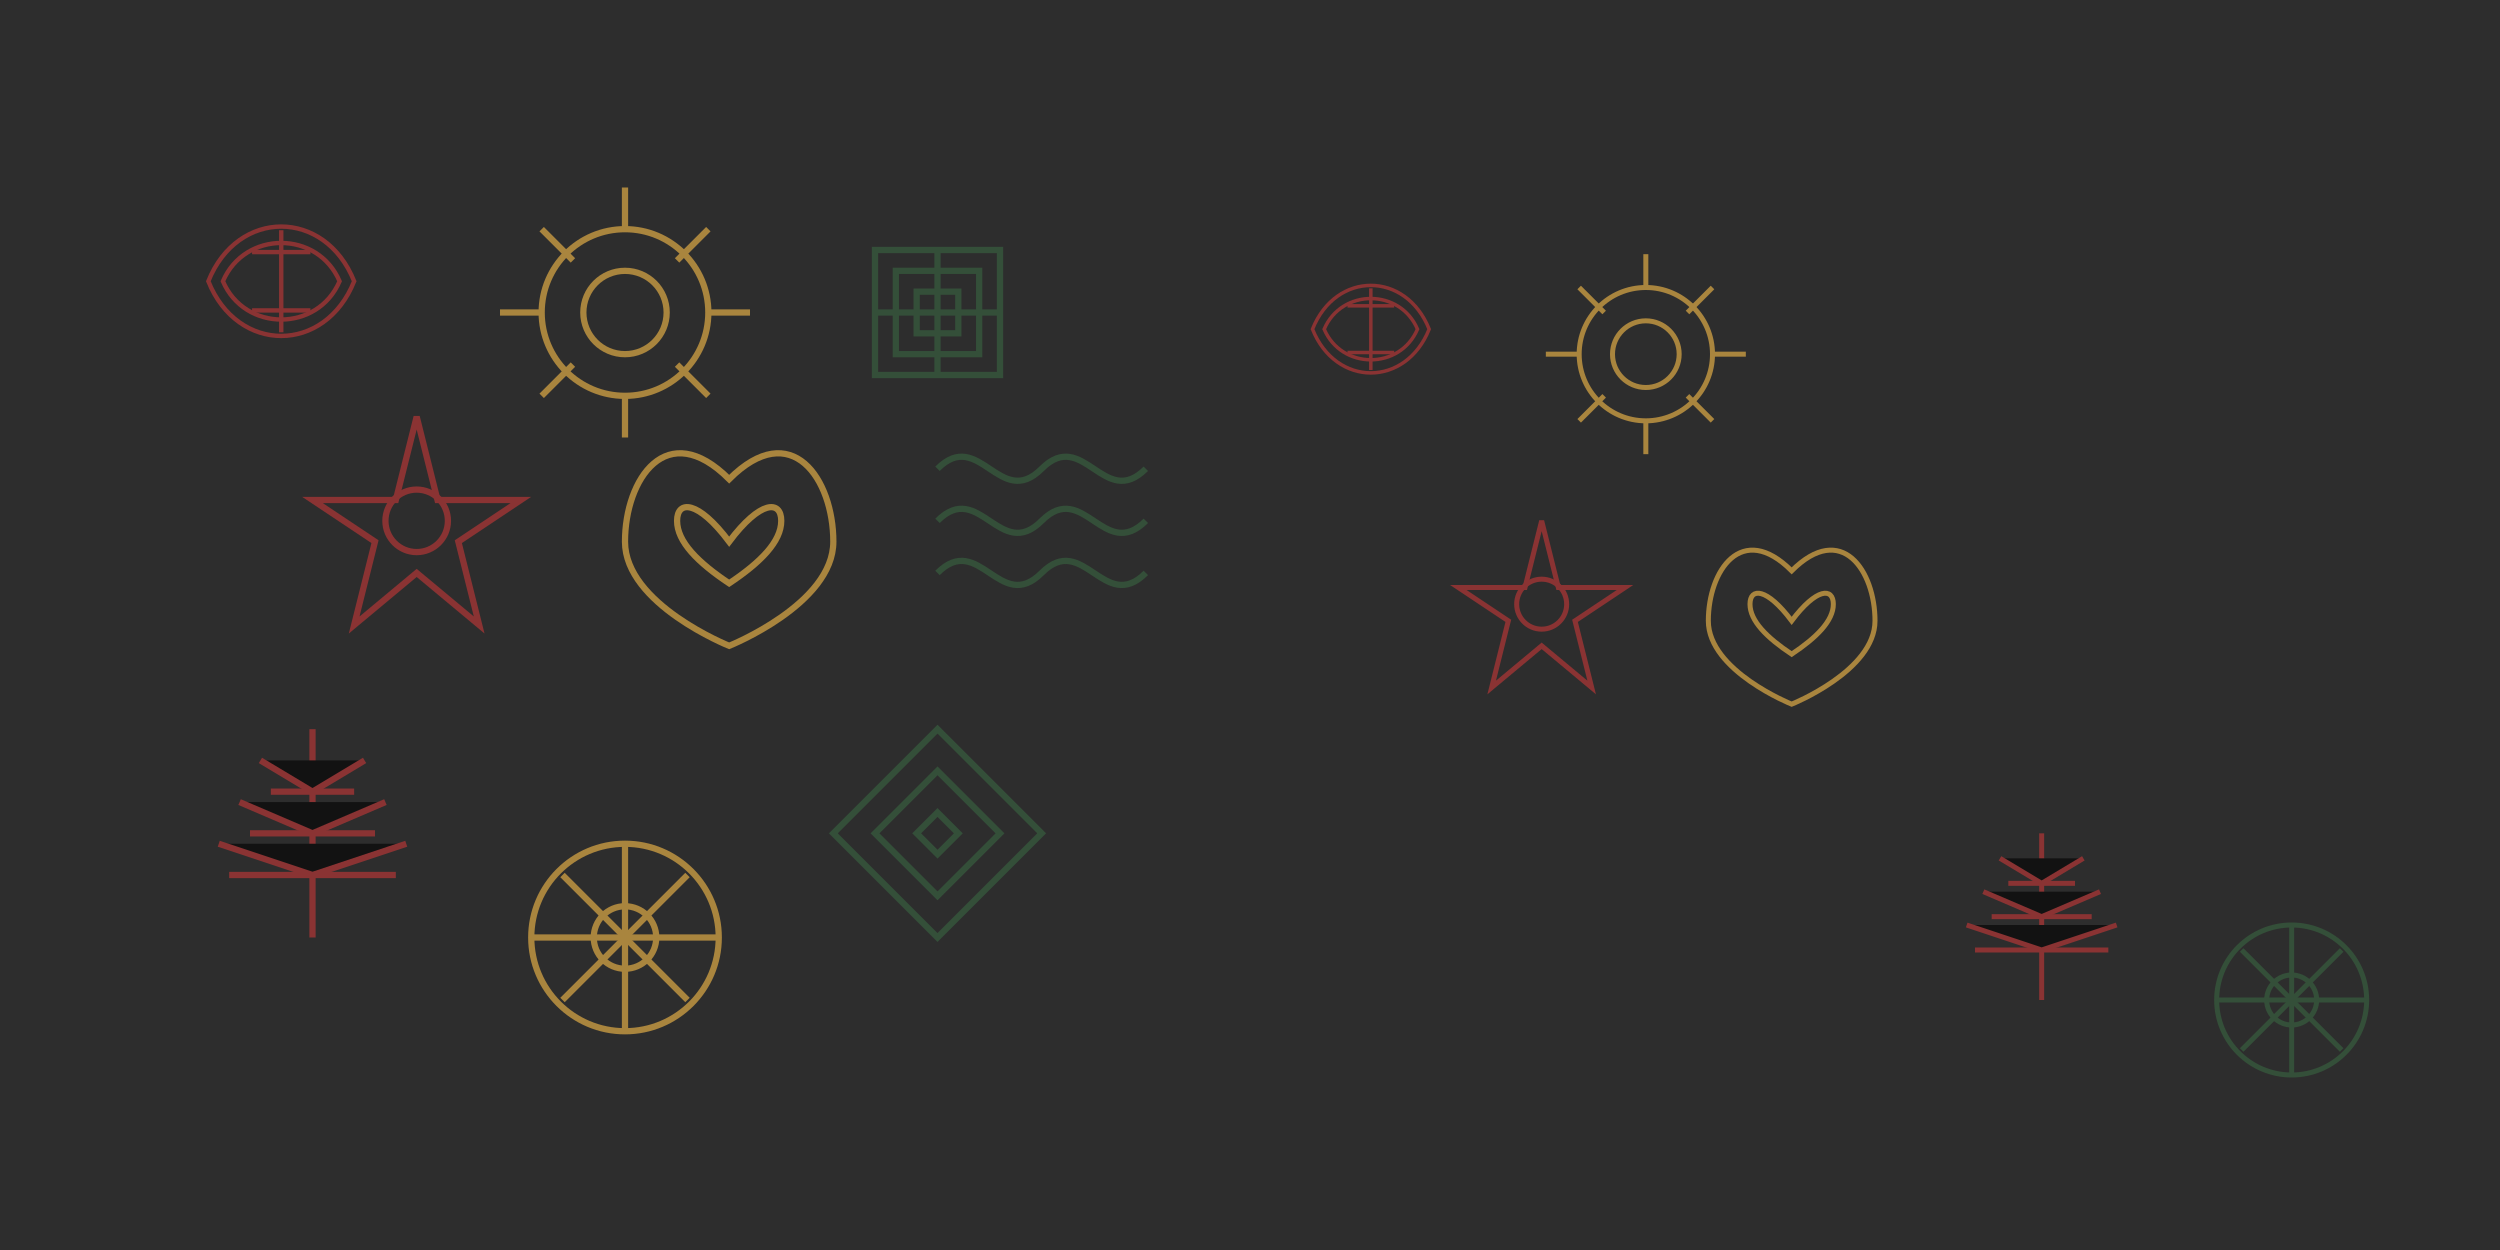 <svg xmlns="http://www.w3.org/2000/svg" viewBox="0 0 1200 600" width="1200" height="600">
  <!-- Background -->
  <rect width="1200" height="600" fill="#2d2d2d"/>
  
  <!-- Abstract Polish folk pattern elements -->
  <!-- Row 1 -->
  <g opacity="0.6">
    <!-- Parzenica motif adapted -->
    <g transform="translate(100, 100) scale(0.7)">
      <path d="M0 50 C20 0, 80 0, 100 50 C80 100, 20 100, 0 50 Z" fill="none" stroke="#c83737" stroke-width="3"/>
      <path d="M10 50 C25 15, 75 15, 90 50 C75 85, 25 85, 10 50 Z" fill="none" stroke="#c83737" stroke-width="3"/>
      <path d="M50 15 L50 85" stroke="#c83737" stroke-width="3"/>
      <path d="M30 30 L70 30" stroke="#c83737" stroke-width="3"/>
      <path d="M30 70 L70 70" stroke="#c83737" stroke-width="3"/>
    </g>
    
    <!-- Flower motif -->
    <g transform="translate(250, 100)">
      <circle cx="50" cy="50" r="40" fill="none" stroke="#fcbf49" stroke-width="3"/>
      <circle cx="50" cy="50" r="20" fill="none" stroke="#fcbf49" stroke-width="3"/>
      <path d="M50 10 L50 -10 M90 50 L110 50 M50 90 L50 110 M10 50 L-10 50" stroke="#fcbf49" stroke-width="3"/>
      <path d="M25 25 L10 10 M75 25 L90 10 M75 75 L90 90 M25 75 L10 90" stroke="#fcbf49" stroke-width="3"/>
    </g>
    
    <!-- Geometric pattern -->
    <g transform="translate(400, 100)">
      <rect x="20" y="20" width="60" height="60" fill="none" stroke="#386641" stroke-width="3"/>
      <rect x="30" y="30" width="40" height="40" fill="none" stroke="#386641" stroke-width="3"/>
      <rect x="40" y="40" width="20" height="20" fill="none" stroke="#386641" stroke-width="3"/>
      <line x1="20" y1="50" x2="80" y2="50" stroke="#386641" stroke-width="3"/>
      <line x1="50" y1="20" x2="50" y2="80" stroke="#386641" stroke-width="3"/>
    </g>
  </g>
  
  <!-- Row 2 -->
  <g opacity="0.6" transform="translate(150, 200)">
    <!-- Star motif -->
    <g>
      <path d="M50 0 L60 40 L100 40 L70 60 L80 100 L50 75 L20 100 L30 60 L0 40 L40 40 Z" fill="none" stroke="#c83737" stroke-width="3"/>
      <circle cx="50" cy="50" r="15" fill="none" stroke="#c83737" stroke-width="3"/>
    </g>
    
    <!-- Folk heart -->
    <g transform="translate(150, 0)">
      <path d="M50 30 C20 0, 0 30, 0 60 C0 90, 50 110, 50 110 C50 110, 100 90, 100 60 C100 30, 80 0, 50 30 Z" fill="none" stroke="#fcbf49" stroke-width="3"/>
      <path d="M25 50 C25 40, 35 40, 50 60 C65 40, 75 40, 75 50 C75 60, 65 70, 50 80 C35 70, 25 60, 25 50 Z" fill="none" stroke="#fcbf49" stroke-width="3"/>
    </g>
    
    <!-- Wave pattern -->
    <g transform="translate(300, 0)">
      <path d="M0 50 C20 30, 30 70, 50 50 C70 30, 80 70, 100 50" fill="none" stroke="#386641" stroke-width="3"/>
      <path d="M0 25 C20 5, 30 45, 50 25 C70 5, 80 45, 100 25" fill="none" stroke="#386641" stroke-width="3"/>
      <path d="M0 75 C20 55, 30 95, 50 75 C70 55, 80 95, 100 75" fill="none" stroke="#386641" stroke-width="3"/>
    </g>
  </g>
  
  <!-- Row 3 -->
  <g opacity="0.6" transform="translate(50, 350)">
    <!-- Tree of life motif -->
    <g transform="translate(50, 0)">
      <path d="M50 0 L50 100" stroke="#c83737" stroke-width="3"/>
      <path d="M30 30 L70 30" stroke="#c83737" stroke-width="3"/>
      <path d="M20 50 L80 50" stroke="#c83737" stroke-width="3"/>
      <path d="M10 70 L90 70" stroke="#c83737" stroke-width="3"/>
      <path d="M25 15 L50 30 L75 15" stroke="#c83737" stroke-width="3"/>
      <path d="M15 35 L50 50 L85 35" stroke="#c83737" stroke-width="3"/>
      <path d="M5 55 L50 70 L95 55" stroke="#c83737" stroke-width="3"/>
    </g>
    
    <!-- Rosette pattern -->
    <g transform="translate(200, 50)">
      <circle cx="50" cy="50" r="45" fill="none" stroke="#fcbf49" stroke-width="3"/>
      <path d="M50 5 L50 95 M5 50 L95 50" stroke="#fcbf49" stroke-width="3"/>
      <path d="M20 20 L80 80 M20 80 L80 20" stroke="#fcbf49" stroke-width="3"/>
      <circle cx="50" cy="50" r="15" fill="none" stroke="#fcbf49" stroke-width="3"/>
    </g>
    
    <!-- Diamond pattern -->
    <g transform="translate(350, 0)">
      <path d="M50 0 L100 50 L50 100 L0 50 Z" fill="none" stroke="#386641" stroke-width="3"/>
      <path d="M50 20 L80 50 L50 80 L20 50 Z" fill="none" stroke="#386641" stroke-width="3"/>
      <path d="M50 40 L60 50 L50 60 L40 50 Z" fill="none" stroke="#386641" stroke-width="3"/>
    </g>
  </g>
  
  <!-- Repeated patterns at different locations -->
  <g opacity="0.6" transform="translate(550, 50) scale(0.8)">
    <g transform="translate(100, 100) scale(0.7)">
      <path d="M0 50 C20 0, 80 0, 100 50 C80 100, 20 100, 0 50 Z" fill="none" stroke="#c83737" stroke-width="3"/>
      <path d="M10 50 C25 15, 75 15, 90 50 C75 85, 25 85, 10 50 Z" fill="none" stroke="#c83737" stroke-width="3"/>
      <path d="M50 15 L50 85" stroke="#c83737" stroke-width="3"/>
      <path d="M30 30 L70 30" stroke="#c83737" stroke-width="3"/>
      <path d="M30 70 L70 70" stroke="#c83737" stroke-width="3"/>
    </g>
    
    <g transform="translate(250, 100)">
      <circle cx="50" cy="50" r="40" fill="none" stroke="#fcbf49" stroke-width="3"/>
      <circle cx="50" cy="50" r="20" fill="none" stroke="#fcbf49" stroke-width="3"/>
      <path d="M50 10 L50 -10 M90 50 L110 50 M50 90 L50 110 M10 50 L-10 50" stroke="#fcbf49" stroke-width="3"/>
      <path d="M25 25 L10 10 M75 25 L90 10 M75 75 L90 90 M25 75 L10 90" stroke="#fcbf49" stroke-width="3"/>
    </g>
  </g>
  
  <g opacity="0.6" transform="translate(700, 250) scale(0.8)">
    <g>
      <path d="M50 0 L60 40 L100 40 L70 60 L80 100 L50 75 L20 100 L30 60 L0 40 L40 40 Z" fill="none" stroke="#c83737" stroke-width="3"/>
      <circle cx="50" cy="50" r="15" fill="none" stroke="#c83737" stroke-width="3"/>
    </g>
    
    <g transform="translate(150, 0)">
      <path d="M50 30 C20 0, 0 30, 0 60 C0 90, 50 110, 50 110 C50 110, 100 90, 100 60 C100 30, 80 0, 50 30 Z" fill="none" stroke="#fcbf49" stroke-width="3"/>
      <path d="M25 50 C25 40, 35 40, 50 60 C65 40, 75 40, 75 50 C75 60, 65 70, 50 80 C35 70, 25 60, 25 50 Z" fill="none" stroke="#fcbf49" stroke-width="3"/>
    </g>
  </g>
  
  <g opacity="0.6" transform="translate(900, 400) scale(0.8)">
    <g transform="translate(50, 0)">
      <path d="M50 0 L50 100" stroke="#c83737" stroke-width="3"/>
      <path d="M30 30 L70 30" stroke="#c83737" stroke-width="3"/>
      <path d="M20 50 L80 50" stroke="#c83737" stroke-width="3"/>
      <path d="M10 70 L90 70" stroke="#c83737" stroke-width="3"/>
      <path d="M25 15 L50 30 L75 15" stroke="#c83737" stroke-width="3"/>
      <path d="M15 35 L50 50 L85 35" stroke="#c83737" stroke-width="3"/>
      <path d="M5 55 L50 70 L95 55" stroke="#c83737" stroke-width="3"/>
    </g>
    
    <g transform="translate(200, 50)">
      <circle cx="50" cy="50" r="45" fill="none" stroke="#386641" stroke-width="3"/>
      <path d="M50 5 L50 95 M5 50 L95 50" stroke="#386641" stroke-width="3"/>
      <path d="M20 20 L80 80 M20 80 L80 20" stroke="#386641" stroke-width="3"/>
      <circle cx="50" cy="50" r="15" fill="none" stroke="#386641" stroke-width="3"/>
    </g>
  </g>
</svg>
